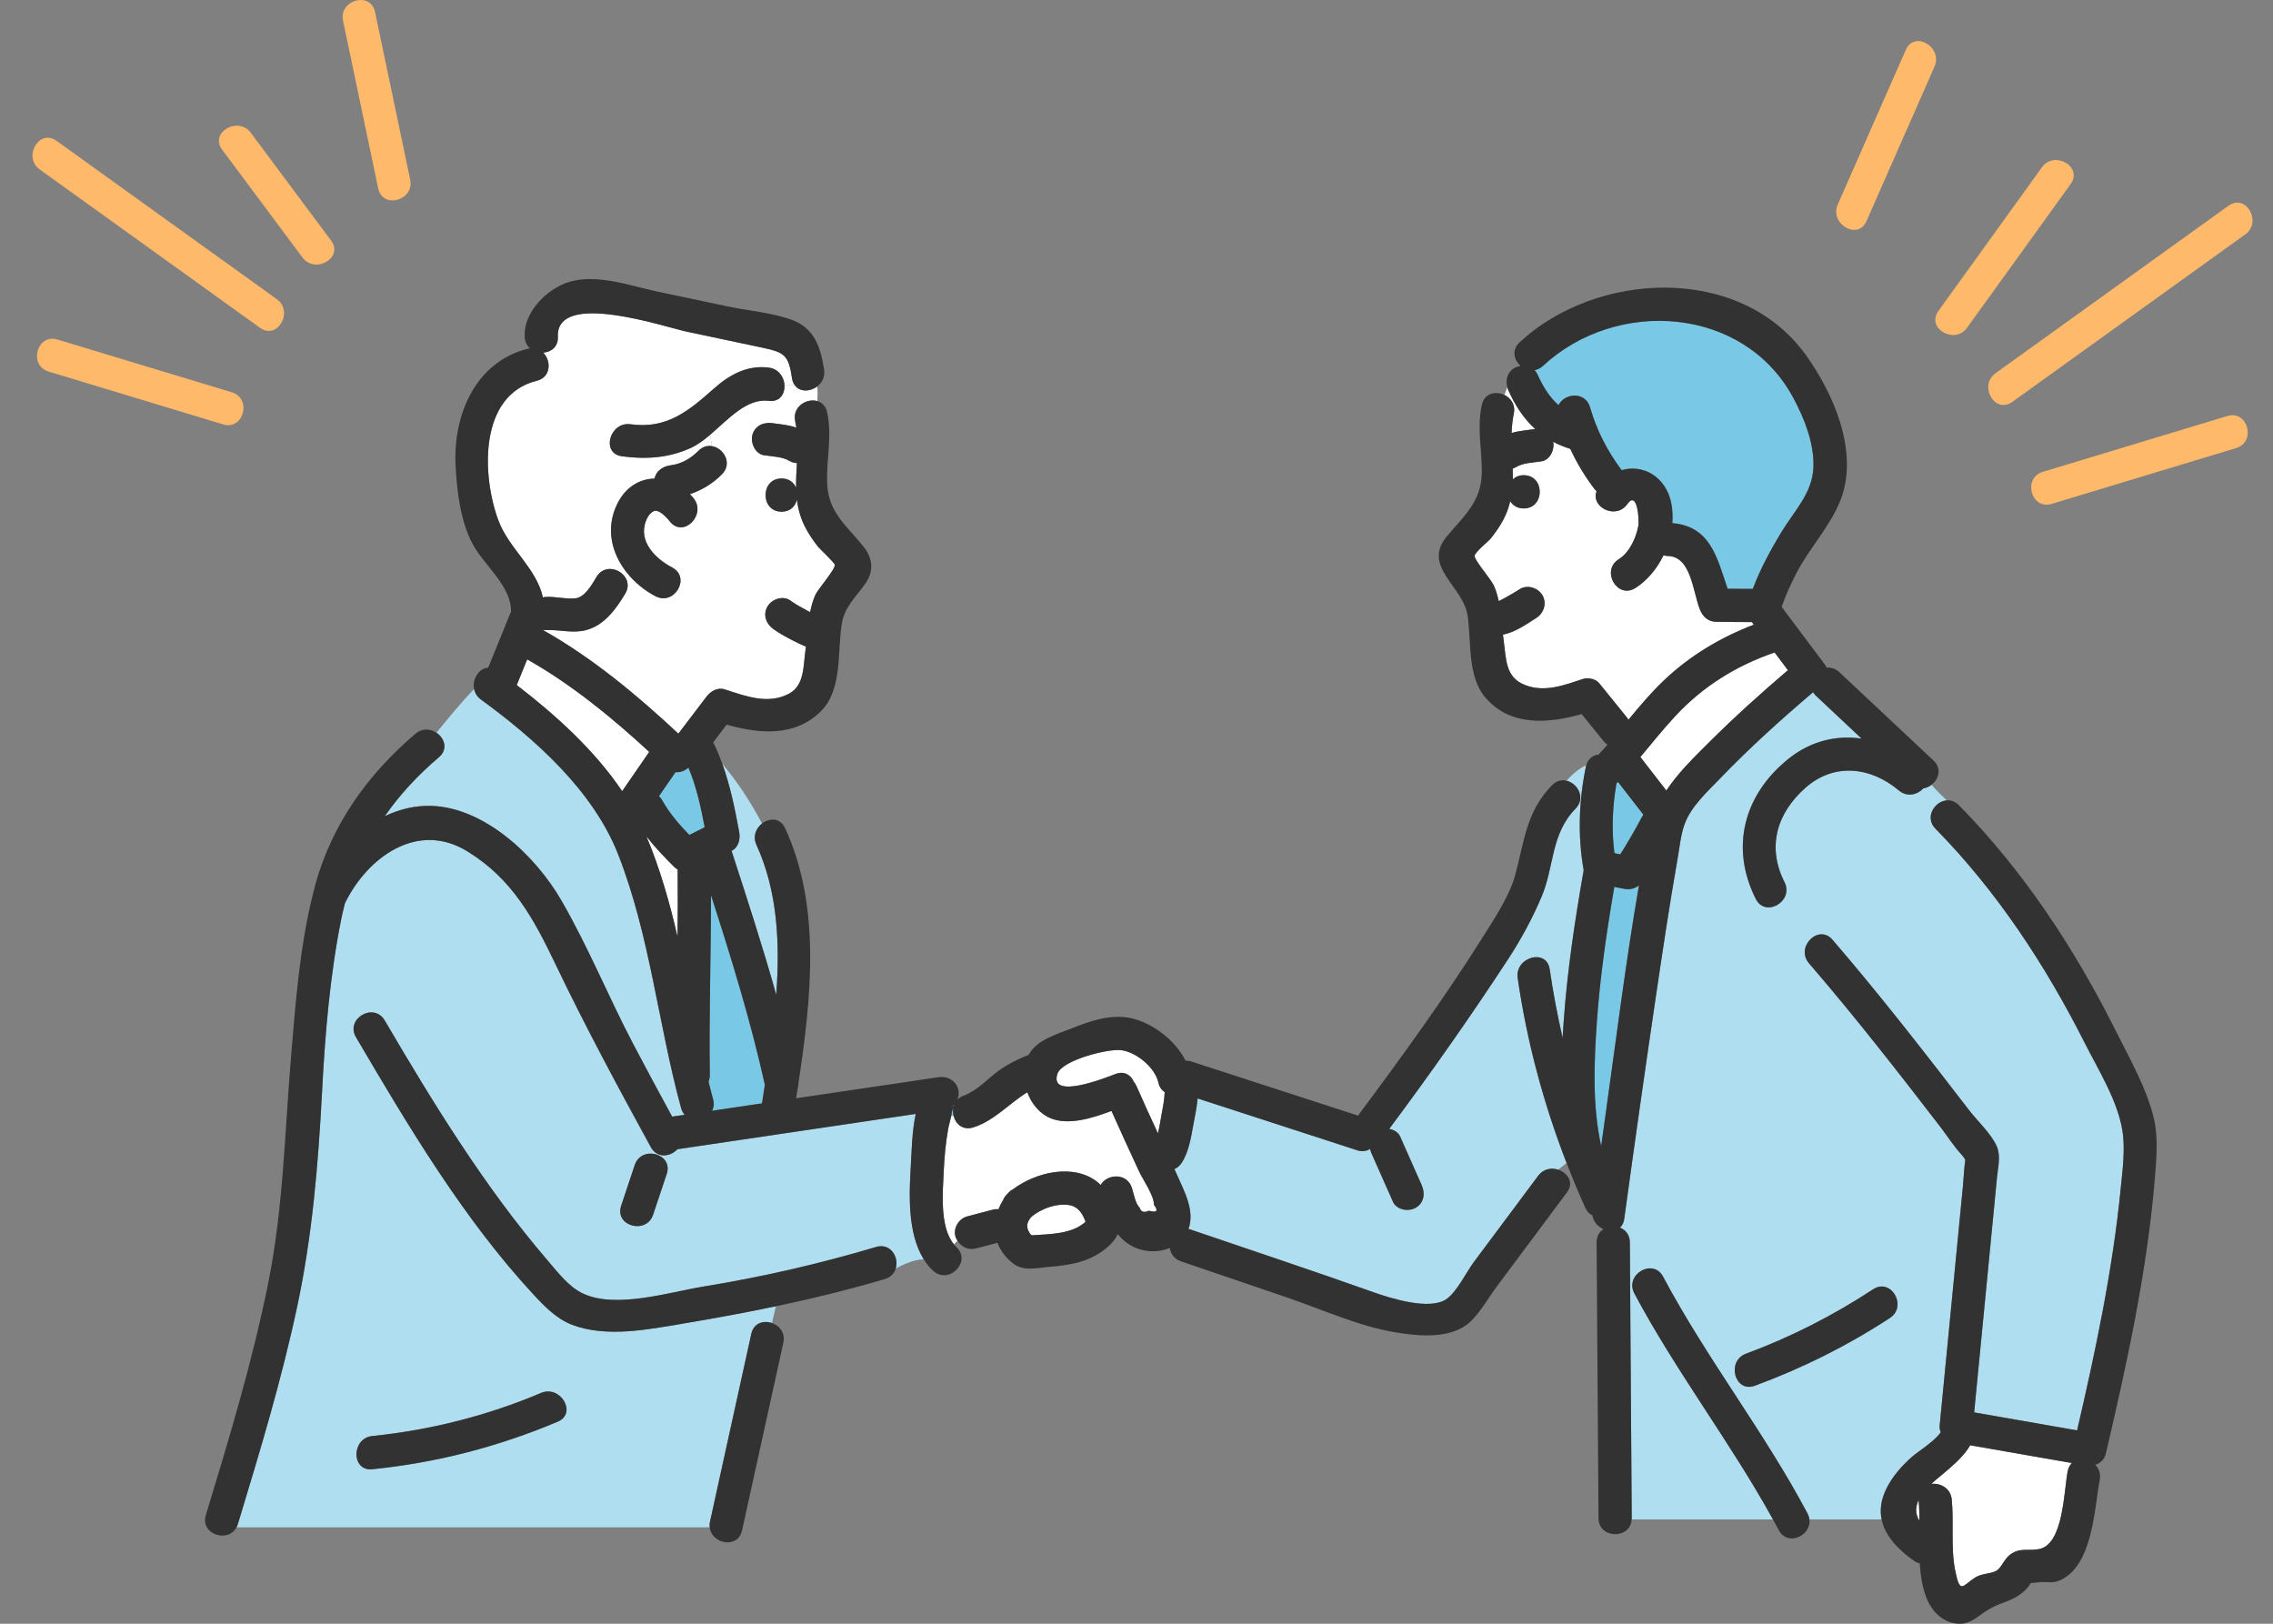 <svg width="140" height="100" viewBox="0 0 140 100" fill="none" xmlns="http://www.w3.org/2000/svg">
<rect x="0" y="0" width="140" height="100" fill="#808080" stroke="none"/>
<g clip-path="url(#clip0_1525_111190)">
<path d="M99.566 48.237C99.317 49.642 99.252 51.127 99.438 52.546C99.558 52.568 99.679 52.593 99.799 52.615C100.27 51.86 100.722 51.094 101.135 50.306C101.16 50.258 101.193 50.218 101.222 50.174C100.7 49.503 100.182 48.831 99.66 48.16C99.627 48.189 99.598 48.215 99.566 48.237Z" fill="#78C8E6"/>
<path d="M27.034 46.635C25.728 47.744 24.615 48.948 23.699 50.266C24.585 49.842 25.545 49.605 26.541 49.631C29.843 49.718 32.992 52.714 34.565 55.436C36.211 58.275 37.473 61.387 39.002 64.299C39.79 65.795 40.589 67.284 41.399 68.769C41.655 68.732 41.914 68.696 42.169 68.656C42.074 68.546 41.994 68.411 41.95 68.24C40.542 63.088 40.038 57.647 38.086 52.648C36.546 48.704 32.978 45.529 29.617 43.078C29.377 42.899 29.249 42.672 29.201 42.432C28.384 43.285 27.632 44.209 26.881 45.124C27.377 45.456 27.614 46.142 27.034 46.635Z" fill="#AEDEF0"/>
<path d="M95.449 59.69C95.654 61.099 95.924 62.511 96.245 63.919C96.267 63.598 96.285 63.281 96.307 62.967C96.526 59.822 97 56.694 97.544 53.589C97.164 51.48 97.248 49.295 97.683 47.2C97.686 47.175 97.697 47.153 97.701 47.131C97.208 47.35 96.825 47.715 96.482 48.08C97.168 48.236 97.69 49.141 97.04 49.805C95.515 51.364 95.738 53.345 94.96 55.198C94.406 56.523 93.665 57.888 92.877 59.088C90.56 62.627 88.097 66.134 85.565 69.524C85.853 69.575 86.119 69.732 86.24 69.998C86.681 70.994 87.123 71.987 87.564 72.983C87.79 73.486 87.718 74.078 87.199 74.38C86.758 74.639 86.025 74.519 85.798 74.015C85.357 73.019 84.915 72.027 84.474 71.031C84.434 70.943 84.408 70.852 84.386 70.757C84.178 70.892 83.908 70.943 83.594 70.841C80.318 69.775 77.041 68.714 73.764 67.648C73.717 68.192 73.6 68.739 73.505 69.246C73.363 70.02 73.221 70.972 72.768 71.633C72.648 71.812 72.495 71.928 72.334 72.001C72.385 72.114 72.436 72.224 72.487 72.337C72.943 73.362 73.611 74.581 73.199 75.687C73.228 75.694 73.257 75.698 73.286 75.709C77.052 76.993 80.836 78.248 84.583 79.58C85.692 79.974 88.031 80.697 89.057 80.029C89.713 79.602 90.316 78.343 90.779 77.723C92.1 75.953 93.421 74.18 94.742 72.41C95.066 71.976 95.559 71.903 95.971 72.034C96.146 71.899 96.322 71.764 96.489 71.622C95.066 67.955 94.034 64.102 93.479 60.234C93.293 58.942 95.263 58.391 95.449 59.69Z" fill="#AEDEF0"/>
<path d="M108.085 85.341C106.845 85.801 106.316 83.82 107.542 83.367C110.307 82.346 112.905 81.018 115.372 79.401C116.478 78.679 117.503 80.448 116.405 81.167C113.792 82.879 111.015 84.261 108.085 85.341ZM116.2 91.654C116.576 90.906 117.142 90.271 117.762 89.72C118.109 89.413 119.178 88.753 119.535 88.202C119.484 88.074 119.455 87.947 119.466 87.826C119.944 82.893 120.426 77.96 120.904 73.027C120.955 72.501 120.973 71.954 121.046 71.428C121.01 71.352 120.94 71.246 120.82 71.111C120.338 70.597 119.94 69.962 119.514 69.403C116.886 65.992 114.234 62.587 111.42 59.325C110.567 58.329 112.008 56.877 112.869 57.877C115.795 61.274 118.547 64.82 121.28 68.371C121.783 69.028 122.67 69.845 122.994 70.618C123.239 71.21 123.06 71.881 123.002 72.498C122.531 77.329 122.064 82.156 121.593 86.983C123.706 87.356 125.822 87.724 127.935 88.093C129.073 83.189 130.128 78.197 130.621 73.191C130.734 72.034 130.912 70.753 130.719 69.593C130.416 67.765 129.234 65.871 128.409 64.24C125.983 59.438 122.994 54.885 119.211 51.039C118.521 50.338 119.156 49.353 119.904 49.291C119.586 48.974 119.254 48.667 118.97 48.331C118.824 48.444 118.649 48.525 118.466 48.55C118.109 48.941 117.474 49.116 116.956 48.682C115.23 47.226 112.986 46.959 111.223 48.499C109.432 50.068 108.815 52.159 109.913 54.33C110.505 55.505 108.738 56.541 108.144 55.363C106.549 52.203 107.403 48.952 110.143 46.744C111.53 45.624 113.117 45.266 114.661 45.489C113.723 44.609 112.785 43.727 111.847 42.847C111.774 42.778 111.72 42.705 111.672 42.632C109.676 44.328 107.724 46.091 105.911 47.977C105.141 48.776 104.163 49.667 103.769 50.729C103.51 51.425 103.444 52.246 103.313 52.969C102.809 55.819 102.389 58.687 101.963 61.547C101.298 66.05 100.66 70.553 100.043 75.059C100.01 75.307 99.912 75.486 99.777 75.606C100.116 75.738 100.383 76.041 100.386 76.511C100.426 82.174 100.467 87.837 100.503 93.5C100.503 93.526 100.499 93.551 100.496 93.577H109.202C106.571 88.804 103.225 84.469 100.664 79.657C100.047 78.493 101.813 77.46 102.433 78.624C105.112 83.659 108.651 88.169 111.329 93.205C111.395 93.332 111.431 93.457 111.446 93.577H115.894C115.773 92.993 115.85 92.355 116.2 91.654Z" fill="#AEDEF0"/>
<path d="M92.913 24.059C92.884 23.99 92.862 23.921 92.844 23.848C92.775 24.008 92.716 24.169 92.662 24.326C93.059 24.519 93.355 24.931 93.238 25.482C93.154 25.884 93.118 26.278 93.103 26.668C93.205 26.635 93.308 26.61 93.41 26.588C93.632 26.544 93.859 26.515 94.085 26.486C94.267 26.46 94.275 26.46 94.399 26.442C94.453 26.431 94.504 26.431 94.559 26.427C93.877 25.803 93.34 25.008 92.913 24.059Z" fill="white"/>
<path d="M41.067 72.297C40.786 73.133 40.509 73.968 40.228 74.804C39.816 76.052 37.838 75.512 38.258 74.26C38.535 73.425 38.816 72.589 39.093 71.754C39.509 70.509 41.483 71.046 41.067 72.297ZM22.933 88.44C26.512 88.075 30.008 87.188 33.325 85.787C34.525 85.28 35.565 87.046 34.357 87.553C30.683 89.104 26.899 90.082 22.933 90.487C21.623 90.618 21.637 88.571 22.933 88.44ZM56.101 71.775C56.152 70.936 56.166 69.707 56.403 68.601C51.51 69.327 46.617 70.05 41.724 70.776C41.301 71.243 40.48 71.363 40.089 70.652C38.068 66.963 36.068 63.248 34.251 59.457C32.887 56.604 31.577 54.141 28.778 52.426C25.706 50.543 22.633 52.798 21.247 55.622C21.167 55.929 21.094 56.235 21.028 56.553C20.324 60.033 20.017 63.719 19.835 67.262C19.598 71.732 19.236 76.107 18.299 80.493C17.335 85.013 15.992 89.439 14.653 93.855C14.632 93.931 14.602 94.001 14.566 94.063H43.713C43.702 93.953 43.702 93.836 43.731 93.712C44.578 89.856 45.428 86.002 46.274 82.149C46.424 81.47 47.037 81.306 47.548 81.485L47.792 80.445C45.891 80.843 43.979 81.193 42.056 81.518C39.907 81.879 37.349 82.394 35.229 81.587C34.281 81.222 33.532 80.452 32.854 79.719C28.548 75.078 25.122 69.32 21.925 63.876C21.258 62.737 23.027 61.708 23.695 62.843C26.676 67.93 29.88 73.151 33.733 77.632C34.335 78.332 35.032 79.256 35.897 79.661C37.944 80.624 41.228 79.577 43.33 79.234C46.924 78.65 50.47 77.836 53.962 76.796C54.856 76.53 55.385 77.439 55.17 78.128C55.706 77.832 56.254 77.595 56.892 77.548C55.885 75.942 55.995 73.509 56.101 71.775Z" fill="#AEDEF0"/>
<path d="M50.383 33.67C50.113 33.324 49.861 32.959 49.649 32.572C49.321 31.97 49.16 31.375 49.087 30.78C48.985 31.178 48.672 31.514 48.139 31.514C46.822 31.514 46.825 29.467 48.139 29.467C48.599 29.467 48.894 29.715 49.033 30.04C49.026 29.536 49.055 29.029 49.084 28.518C48.923 28.511 48.766 28.471 48.628 28.387C48.175 28.12 47.628 28.124 47.059 28.037C46.508 27.953 46.212 27.263 46.344 26.778C46.501 26.201 47.059 25.979 47.602 26.063C47.825 26.099 48.27 26.143 48.599 26.212C48.752 26.241 48.901 26.285 49.047 26.34C49.026 26.205 49.004 26.073 48.978 25.942C48.788 25.044 49.686 24.512 50.339 24.702C50.361 24.402 50.368 24.103 50.332 23.8C49.901 24.129 49.266 24.154 48.956 23.731H48.318C48.343 24.264 48.026 24.774 47.351 24.687C45.99 24.515 44.877 25.807 43.742 26.774C43.764 27.004 43.819 27.241 43.844 27.475C44.563 27.588 45.139 28.529 44.468 29.208C43.895 29.788 43.227 30.186 42.494 30.434C42.571 30.511 42.644 30.591 42.717 30.682C43.534 31.696 42.093 33.152 41.268 32.127C40.98 31.766 40.586 31.408 40.338 31.459C40.137 31.499 39.922 31.729 39.79 32.069C39.287 33.342 40.37 34.411 41.403 34.951C42.571 35.564 41.534 37.33 40.37 36.717C39.688 36.363 39.082 35.86 38.612 35.269C38.557 35.338 38.502 35.4 38.444 35.466C38.677 35.75 38.758 36.148 38.51 36.56C37.937 37.516 37.211 38.527 36.072 38.812C35.269 39.016 34.463 38.771 33.657 38.804C33.569 38.808 33.492 38.804 33.419 38.79C36.459 40.494 39.236 42.803 41.782 45.182C42.355 44.431 42.925 43.679 43.498 42.928C43.767 42.574 44.184 42.307 44.654 42.46C45.917 42.869 47.31 43.409 48.599 42.719C49.547 42.212 49.474 41.034 49.606 40.085C49.617 39.997 49.627 39.906 49.639 39.819C49.347 39.709 49.066 39.563 48.799 39.428C48.401 39.224 48.004 39.005 47.639 38.746C47.186 38.425 46.971 37.859 47.274 37.348C47.533 36.9 48.223 36.659 48.672 36.98C49.004 37.217 49.365 37.418 49.726 37.608C49.788 37.64 49.846 37.669 49.898 37.699C49.971 37.334 50.069 36.976 50.222 36.633C50.383 36.276 51.463 35.053 51.416 34.783C51.39 34.641 50.492 33.805 50.383 33.67Z" fill="white"/>
<path d="M38.02 31.029C38.531 29.989 39.407 29.489 40.316 29.475C40.41 28.997 40.834 28.716 41.319 28.654C41.976 28.573 42.563 28.223 43.019 27.763C43.275 27.504 43.57 27.431 43.844 27.475C43.819 27.242 43.764 27.004 43.742 26.774C43.366 27.096 42.986 27.38 42.593 27.566C41.221 28.209 39.779 28.303 38.298 28.099C36.999 27.92 37.553 25.95 38.842 26.129C41.067 26.435 42.417 25.311 43.961 23.939C44.931 23.078 46.019 22.473 47.351 22.64C47.971 22.721 48.296 23.239 48.318 23.731H48.956C48.876 23.622 48.81 23.487 48.785 23.312C48.569 21.874 48.347 21.706 46.935 21.407C45.384 21.079 43.833 20.75 42.282 20.422C40.965 20.145 34.233 17.853 34.361 20.739C34.39 21.367 33.937 21.688 33.456 21.717C33.959 22.213 33.948 23.232 33.062 23.451C29.475 24.334 29.676 29.296 30.694 32.044C31.34 33.784 33.044 34.988 33.438 36.791C33.507 36.772 33.576 36.761 33.657 36.761C34.244 36.736 34.839 36.907 35.422 36.853C36.006 36.801 36.437 36.039 36.743 35.528C37.17 34.813 38.042 34.966 38.444 35.466C38.502 35.4 38.557 35.338 38.612 35.269C37.666 34.087 37.28 32.536 38.02 31.029Z" fill="white"/>
<path d="M45.059 52.404C46.011 55.334 46.971 58.282 47.81 61.26C48.051 58.059 47.883 54.845 46.592 52.035C46.347 51.502 46.57 51.003 46.935 50.718C46.263 49.445 45.464 48.2 44.486 47.033C44.975 48.394 45.275 49.835 45.53 51.247C45.606 51.678 45.49 52.188 45.059 52.404Z" fill="#AEDEF0"/>
<path d="M58.713 68.247C58.676 68.323 58.633 68.418 58.625 68.502C58.618 68.579 58.603 68.659 58.589 68.736C58.64 68.736 58.687 68.732 58.735 68.728C58.695 68.571 58.684 68.407 58.713 68.247Z" fill="#78C8E6"/>
<path d="M71.075 74.201C71.083 73.625 70.397 72.654 70.152 72.129C69.583 70.895 69.01 69.662 68.459 68.418C67.266 68.867 65.817 69.319 64.715 68.87C64.037 68.593 63.533 67.976 63.274 67.269C62.157 67.954 61.238 69.024 59.95 69.432C59.311 69.633 58.866 69.228 58.735 68.728C58.688 68.732 58.64 68.735 58.589 68.735C58.534 69.002 58.447 69.272 58.399 69.534C58.246 70.392 58.166 71.268 58.126 72.14C58.071 73.388 57.863 75.555 58.753 76.632C58.826 76.558 58.899 76.486 58.972 76.413C58.925 76.34 58.885 76.259 58.855 76.172C58.688 75.65 59.052 75.048 59.571 74.913C60.096 74.774 60.621 74.636 61.143 74.501C61.264 74.468 61.384 74.46 61.497 74.471C61.574 74.278 61.669 74.092 61.785 73.906C61.836 73.774 61.92 73.643 62.052 73.523C62.157 73.391 62.271 73.3 62.395 73.242C63.829 72.165 66.175 71.629 67.634 72.829C67.689 72.877 67.744 72.928 67.795 72.979C68.16 72.3 69.411 72.195 69.718 73.161C69.813 73.464 69.941 74.154 70.196 74.376C70.269 74.639 70.459 74.701 70.765 74.563C71.254 74.701 71.36 74.581 71.075 74.201Z" fill="white"/>
<path d="M39.987 46.306C37.681 44.179 35.193 42.147 32.471 40.607C32.259 41.136 32.044 41.661 31.828 42.191C34.226 44.033 36.623 46.201 38.32 48.726C38.874 47.919 39.432 47.113 39.987 46.306Z" fill="white"/>
<path d="M58.575 68.21C58.669 68.141 58.72 68.108 58.746 68.104C58.753 68.079 58.761 68.053 58.772 68.031C58.713 68.093 58.651 68.155 58.575 68.21Z" fill="#78C8E6"/>
<path d="M46.935 67.951C46.993 67.576 47.051 67.196 47.11 66.813C46.238 62.872 45.037 58.983 43.793 55.129C43.793 58.815 43.665 62.496 43.72 66.182C43.724 66.346 43.694 66.488 43.64 66.612C43.731 66.974 43.822 67.338 43.921 67.696C43.997 67.973 43.961 68.21 43.859 68.407C44.884 68.254 45.909 68.101 46.935 67.951Z" fill="#78C8E6"/>
<path d="M109.304 40.183C106.954 40.989 104.911 42.252 103.2 44.087C102.441 44.905 101.747 45.77 101.036 46.623C101.569 47.309 102.101 47.999 102.634 48.685C103.346 47.616 104.291 46.685 105.232 45.751C106.797 44.193 108.439 42.708 110.121 41.274C109.848 40.909 109.574 40.548 109.304 40.183Z" fill="white"/>
<path d="M65.941 74.234C65.157 74.052 64.07 74.446 63.497 74.971C63.205 75.34 63.194 75.61 63.442 75.975C63.46 76 63.497 76.037 63.537 76.077C64.686 76 66.018 76.011 66.861 75.245C66.697 74.785 66.441 74.351 65.941 74.234Z" fill="white"/>
<path d="M71.531 68.703C71.619 68.24 71.718 67.743 71.736 67.258C71.553 67.141 71.411 66.951 71.349 66.671C71.137 65.744 69.999 64.791 69.047 64.675C68.222 64.576 65.405 65.299 65.131 66.13C64.591 67.783 68.16 66.353 68.7 66.145C69.251 65.933 69.66 66.211 69.835 66.627C69.897 66.696 69.951 66.776 69.995 66.879C70.422 67.856 70.871 68.827 71.32 69.797C71.411 69.429 71.473 69.031 71.531 68.703Z" fill="white"/>
<path d="M100.018 54.739C99.825 54.699 99.628 54.662 99.431 54.622C98.956 57.388 98.548 60.168 98.354 62.967C98.179 65.463 98.073 68.105 98.621 70.582C98.701 69.998 98.781 69.411 98.865 68.827C99.536 64.069 100.128 59.271 100.949 54.527C100.697 54.735 100.368 54.808 100.018 54.739Z" fill="#78C8E6"/>
<path d="M121.061 71.468C121.101 71.57 121.072 71.589 121.061 71.468Z" fill="#78C8E6"/>
<path d="M118.171 92.384C117.959 92.836 117.974 93.26 118.222 93.661C118.222 93.223 118.211 92.793 118.171 92.384Z" fill="white"/>
<path d="M121.349 89.009C121.024 89.578 120.517 90.045 120.003 90.494C119.66 90.797 119.291 91.074 118.955 91.388C119.506 91.322 120.149 91.643 120.214 92.355C120.353 93.774 120.145 95.307 120.422 96.704C120.725 98.24 120.878 97.642 121.666 97.146C122.075 96.89 122.597 96.938 122.962 96.737C123.257 96.569 123.451 96.014 123.797 95.752C124.418 95.285 124.899 95.533 125.593 95.402C127.089 95.11 127.111 91.891 127.355 90.6C127.399 90.384 127.49 90.224 127.61 90.103C125.523 89.739 123.436 89.374 121.349 89.009Z" fill="white"/>
<path d="M40.794 49.298C41.228 50.079 41.83 50.773 42.457 51.422C42.771 51.265 43.089 51.108 43.403 50.948C43.169 49.703 42.888 48.426 42.403 47.273C42.187 47.467 41.899 47.584 41.607 47.554C41.268 48.047 40.925 48.54 40.586 49.036C40.662 49.105 40.735 49.189 40.794 49.298Z" fill="#78C8E6"/>
<path d="M108.02 38.472C107.987 38.432 107.958 38.389 107.925 38.345C107.918 38.334 107.914 38.323 107.907 38.312C107.166 38.312 106.429 38.305 105.692 38.294C105.203 38.286 104.875 37.972 104.703 37.542C104.262 36.429 104.167 34.28 102.736 34.243C102.638 34.24 102.547 34.225 102.459 34.2C102.061 35.024 101.463 35.747 100.729 36.214C99.613 36.922 98.588 35.148 99.697 34.444C100.376 34.017 100.762 33.142 100.912 32.379C100.97 32.061 100.861 30.149 100.23 31.047C99.533 32.032 97.971 31.237 98.336 30.259C98.292 30.215 98.252 30.171 98.212 30.12C97.621 29.347 97.124 28.518 96.719 27.646C96.344 27.526 95.986 27.384 95.665 27.209C95.767 27.69 95.468 28.332 94.942 28.413C94.373 28.504 93.833 28.497 93.392 28.759C93.319 28.803 93.246 28.836 93.173 28.861C93.18 29.08 93.184 29.299 93.18 29.518C93.341 29.369 93.563 29.266 93.848 29.266C95.169 29.266 95.165 31.313 93.848 31.313C93.454 31.313 93.18 31.127 93.019 30.868C92.928 31.259 92.786 31.653 92.574 32.047C92.366 32.434 92.115 32.788 91.845 33.134C91.695 33.328 90.852 33.995 90.823 34.236C90.794 34.473 91.845 35.692 92.005 36.053C92.147 36.367 92.239 36.688 92.312 37.02C92.509 36.925 92.702 36.819 92.892 36.71C93.133 36.575 93.37 36.436 93.6 36.287C94.067 35.988 94.727 36.192 95.001 36.655C95.285 37.144 95.096 37.757 94.632 38.053C94.027 38.443 93.29 38.954 92.571 39.085C92.585 39.217 92.6 39.344 92.618 39.472C92.775 40.596 92.709 41.716 93.935 42.191C95.158 42.661 96.34 42.194 97.504 41.815C97.821 41.713 98.285 41.811 98.5 42.078C99.073 42.785 99.642 43.49 100.215 44.197C100.248 44.241 100.273 44.285 100.299 44.325C100.989 43.493 101.685 42.665 102.47 41.917C104.086 40.377 105.966 39.261 108.02 38.472Z" fill="white"/>
<path d="M41.739 53.549C41.662 53.505 41.589 53.454 41.523 53.388C40.936 52.801 40.337 52.181 39.816 51.509C40.655 53.502 41.242 55.578 41.731 57.687C41.746 56.307 41.753 54.928 41.739 53.549Z" fill="white"/>
<path d="M94.683 23.026C95.041 23.829 95.446 24.468 95.997 24.953C96.336 24.216 97.642 24.077 97.934 25.081C98.343 26.5 99 27.781 99.883 28.956C101.171 28.573 102.601 29.331 102.937 30.981C103.017 31.382 103.035 31.798 103.003 32.218C105.345 32.415 105.75 34.316 106.407 36.257C106.925 36.264 107.443 36.268 107.961 36.264C108.417 35.049 109.049 33.878 109.713 32.783C110.508 31.466 111.643 30.371 111.694 28.759C111.742 27.292 111.139 25.781 110.461 24.515C107.436 18.856 99.573 18.319 95.041 22.53C94.873 22.687 94.694 22.767 94.515 22.796C94.581 22.862 94.639 22.935 94.683 23.026Z" fill="#78C8E6"/>
<path d="M53.962 76.796C50.47 77.836 46.924 78.65 43.33 79.233C41.228 79.576 37.944 80.624 35.897 79.66C35.032 79.255 34.335 78.332 33.733 77.632C29.88 73.151 26.676 67.929 23.695 62.843C23.027 61.708 21.258 62.737 21.925 63.876C25.122 69.32 28.548 75.077 32.854 79.719C33.532 80.452 34.281 81.222 35.229 81.587C37.349 82.393 39.907 81.879 42.056 81.518C46.263 80.81 50.412 79.989 54.506 78.77C54.871 78.661 55.083 78.412 55.17 78.128C55.385 77.438 54.856 76.53 53.962 76.796Z" fill="#323232"/>
<path d="M71.531 68.703C71.473 69.032 71.411 69.429 71.32 69.798C70.871 68.827 70.422 67.857 69.995 66.879C69.951 66.777 69.897 66.696 69.835 66.627C69.66 66.211 69.251 65.934 68.7 66.145C68.16 66.353 64.591 67.784 65.131 66.131C65.405 65.299 68.222 64.576 69.047 64.675C69.999 64.792 71.137 65.744 71.349 66.671C71.411 66.952 71.553 67.142 71.736 67.258C71.718 67.744 71.619 68.24 71.531 68.703ZM63.537 76.078C63.497 76.037 63.46 76.001 63.442 75.975C63.194 75.611 63.205 75.34 63.497 74.972C64.07 74.447 65.157 74.052 65.941 74.235C66.441 74.352 66.697 74.786 66.861 75.246C66.018 76.012 64.686 76.001 63.537 76.078ZM58.746 68.105C58.72 68.109 58.669 68.141 58.575 68.211C58.651 68.156 58.713 68.094 58.772 68.032C58.761 68.054 58.753 68.079 58.746 68.105ZM46.935 67.952C45.909 68.101 44.884 68.254 43.859 68.408C43.961 68.211 43.997 67.974 43.921 67.696C43.822 67.339 43.731 66.974 43.64 66.612C43.694 66.488 43.724 66.346 43.72 66.182C43.665 62.497 43.793 58.815 43.793 55.13C45.037 58.983 46.238 62.872 47.11 66.813C47.051 67.196 46.993 67.576 46.935 67.952ZM42.458 51.422C41.83 50.773 41.228 50.08 40.794 49.299C40.735 49.189 40.662 49.105 40.586 49.036C40.925 48.54 41.268 48.047 41.607 47.555C41.899 47.584 42.188 47.467 42.403 47.274C42.888 48.427 43.169 49.704 43.403 50.948C43.089 51.109 42.771 51.266 42.458 51.422ZM41.731 57.687C41.242 55.578 40.655 53.502 39.816 51.51C40.337 52.181 40.936 52.802 41.523 53.389C41.589 53.455 41.662 53.506 41.739 53.55C41.753 54.929 41.746 56.308 41.731 57.687ZM31.828 42.191C32.044 41.662 32.259 41.136 32.471 40.607C35.193 42.147 37.681 44.179 39.987 46.307C39.433 47.113 38.874 47.919 38.32 48.726C36.623 46.201 34.226 44.033 31.828 42.191ZM94.961 55.199C95.738 53.345 95.515 51.364 97.04 49.806C97.69 49.142 97.168 48.237 96.482 48.08C96.19 48.011 95.869 48.076 95.596 48.357C93.983 50.003 93.888 51.838 93.319 53.914C92.957 55.224 91.983 56.673 91.264 57.815C88.933 61.511 86.306 65.142 83.689 68.641C83.671 68.663 83.664 68.685 83.649 68.707C80.223 67.598 76.797 66.485 73.371 65.372C73.246 65.332 73.133 65.321 73.024 65.324C72.378 64.047 70.973 62.989 69.645 62.701C68.445 62.442 67.153 62.872 66.055 63.314C65.121 63.69 63.862 64.018 63.358 64.967C62.617 65.255 61.902 65.62 61.282 66.113C60.837 66.463 60.45 66.864 59.965 67.163C59.804 67.266 59.636 67.353 59.465 67.437C59.443 67.444 59.421 67.455 59.406 67.459C59.22 67.517 59.078 67.612 58.968 67.725C59.268 67.028 58.713 66.204 57.786 66.343C54.871 66.773 51.956 67.207 49.036 67.638C49.069 67.448 49.098 67.255 49.128 67.061C49.153 66.97 49.171 66.871 49.171 66.766C49.959 61.533 50.598 55.878 48.358 51.003C48.055 50.346 47.383 50.368 46.935 50.718C46.57 51.003 46.347 51.503 46.592 52.035C47.883 54.845 48.051 58.06 47.81 61.26C46.971 58.282 46.011 55.334 45.059 52.404C45.49 52.189 45.606 51.678 45.53 51.247C45.274 49.835 44.975 48.394 44.486 47.033C44.348 46.65 44.198 46.274 44.023 45.905C43.994 45.84 43.957 45.781 43.921 45.73C44.198 45.362 44.479 44.997 44.756 44.628C46.763 45.197 48.996 45.406 50.602 43.76C51.857 42.468 51.591 40.217 51.828 38.535C51.992 37.371 52.656 36.856 53.302 35.937C53.827 35.189 53.765 34.404 53.211 33.696C52.222 32.438 51.043 31.609 50.952 29.847C50.872 28.322 51.273 26.931 50.948 25.399C50.868 25.005 50.627 24.786 50.339 24.702C49.686 24.512 48.788 25.045 48.978 25.943C49.004 26.074 49.025 26.205 49.047 26.34C48.901 26.286 48.752 26.242 48.599 26.213C48.27 26.143 47.825 26.099 47.602 26.063C47.059 25.979 46.5 26.202 46.343 26.778C46.212 27.263 46.508 27.953 47.059 28.037C47.628 28.125 48.175 28.121 48.628 28.387C48.766 28.471 48.923 28.511 49.084 28.519C49.055 29.029 49.025 29.537 49.033 30.04C48.894 29.715 48.599 29.467 48.139 29.467C46.825 29.467 46.822 31.514 48.139 31.514C48.672 31.514 48.985 31.179 49.087 30.781C49.16 31.376 49.321 31.97 49.649 32.572C49.861 32.959 50.113 33.324 50.383 33.671C50.492 33.806 51.39 34.641 51.415 34.784C51.463 35.054 50.383 36.276 50.222 36.634C50.069 36.977 49.971 37.334 49.898 37.699C49.846 37.67 49.788 37.641 49.726 37.608C49.365 37.418 49.004 37.217 48.672 36.98C48.223 36.659 47.533 36.9 47.274 37.349C46.971 37.86 47.186 38.425 47.639 38.746C48.004 39.005 48.401 39.224 48.799 39.429C49.066 39.564 49.346 39.71 49.639 39.819C49.627 39.907 49.617 39.998 49.606 40.085C49.474 41.034 49.547 42.213 48.599 42.72C47.31 43.41 45.917 42.87 44.654 42.461C44.183 42.308 43.767 42.574 43.497 42.928C42.925 43.679 42.355 44.431 41.782 45.183C39.236 42.804 36.459 40.494 33.419 38.79C33.492 38.805 33.569 38.808 33.657 38.805C34.463 38.772 35.269 39.016 36.072 38.812C37.211 38.527 37.937 37.517 38.51 36.561C38.758 36.148 38.677 35.751 38.444 35.466C38.042 34.966 37.17 34.813 36.743 35.528C36.437 36.039 36.006 36.801 35.422 36.853C34.839 36.907 34.244 36.736 33.657 36.761C33.576 36.761 33.507 36.772 33.438 36.791C33.044 34.988 31.34 33.784 30.694 32.043C29.676 29.296 29.475 24.333 33.062 23.45C33.948 23.232 33.959 22.213 33.456 21.717C33.938 21.688 34.39 21.367 34.361 20.739C34.233 17.853 40.965 20.145 42.282 20.422C43.833 20.75 45.384 21.079 46.935 21.407C48.347 21.706 48.569 21.874 48.785 23.312C48.81 23.487 48.876 23.622 48.956 23.731C49.266 24.155 49.901 24.129 50.332 23.801C50.627 23.578 50.824 23.221 50.759 22.768C50.554 21.414 50.175 20.232 48.81 19.714C47.595 19.254 46.088 19.141 44.818 18.871C43.377 18.568 41.939 18.262 40.498 17.959C38.703 17.576 36.4 16.704 34.612 17.532C33.416 18.083 32.252 19.356 32.314 20.739C32.328 21.053 32.46 21.294 32.649 21.458C32.606 21.462 32.566 21.465 32.518 21.476C29.293 22.272 27.91 25.545 28.059 28.625C28.14 30.23 28.348 32.08 29.117 33.514C29.814 34.816 31.515 36.105 31.474 37.681C31.464 37.699 31.453 37.714 31.445 37.736C30.986 38.863 30.529 39.991 30.07 41.118C29.5 41.151 29.077 41.822 29.201 42.432C29.249 42.672 29.377 42.899 29.617 43.078C32.978 45.529 36.546 48.704 38.086 52.648C40.038 57.647 40.542 63.088 41.95 68.24C41.994 68.411 42.074 68.546 42.169 68.656C41.914 68.696 41.655 68.732 41.399 68.769C40.589 67.284 39.79 65.795 39.002 64.299C37.473 61.387 36.211 58.275 34.565 55.436C32.992 52.714 29.843 49.718 26.541 49.631C25.545 49.605 24.585 49.842 23.699 50.266C24.615 48.949 25.728 47.744 27.034 46.635C27.614 46.142 27.377 45.456 26.881 45.124C26.516 44.88 26.012 44.829 25.589 45.187C22.659 47.679 20.459 50.744 19.422 54.473C19.368 54.67 19.324 54.867 19.273 55.064C19.255 55.122 19.24 55.177 19.233 55.232C18.474 58.315 18.218 61.614 17.952 64.752C17.54 69.543 17.474 74.268 16.522 79.007C15.551 83.853 14.113 88.586 12.679 93.311C12.318 94.501 14.044 95.048 14.566 94.063C14.602 94.001 14.632 93.931 14.653 93.855C15.992 89.439 17.335 85.013 18.299 80.493C19.236 76.107 19.598 71.732 19.835 67.262C20.017 63.719 20.324 60.034 21.028 56.553C21.094 56.235 21.166 55.929 21.247 55.622C22.633 52.798 25.706 50.543 28.778 52.426C31.577 54.141 32.887 56.604 34.251 59.457C36.068 63.248 38.068 66.963 40.089 70.652C40.48 71.363 41.301 71.243 41.724 70.776C46.617 70.05 51.51 69.327 56.403 68.601C56.166 69.707 56.152 70.936 56.1 71.776C55.995 73.509 55.885 75.942 56.892 77.548C57.053 77.807 57.239 78.044 57.462 78.252C58.421 79.153 59.87 77.709 58.91 76.804C58.852 76.753 58.801 76.694 58.753 76.632C57.863 75.556 58.071 73.388 58.126 72.141C58.166 71.268 58.246 70.393 58.399 69.535C58.447 69.272 58.534 69.002 58.589 68.736C58.604 68.659 58.618 68.579 58.626 68.502C58.633 68.419 58.677 68.324 58.713 68.247C58.684 68.408 58.695 68.572 58.735 68.729C58.866 69.229 59.312 69.634 59.95 69.433C61.238 69.024 62.158 67.955 63.274 67.269C63.533 67.977 64.037 68.594 64.715 68.871C65.817 69.32 67.266 68.867 68.459 68.419C69.01 69.663 69.583 70.896 70.152 72.129C70.397 72.655 71.083 73.626 71.075 74.202C71.36 74.582 71.254 74.702 70.765 74.563C70.459 74.702 70.269 74.64 70.196 74.377C69.941 74.155 69.813 73.465 69.718 73.162C69.412 72.195 68.16 72.301 67.795 72.98C67.744 72.929 67.689 72.877 67.635 72.83C66.175 71.63 63.829 72.166 62.395 73.242C62.271 73.301 62.158 73.392 62.052 73.523C61.92 73.644 61.837 73.775 61.785 73.906C61.669 74.093 61.574 74.279 61.497 74.472C61.384 74.461 61.264 74.468 61.143 74.501C60.621 74.636 60.096 74.775 59.571 74.914C59.053 75.049 58.688 75.651 58.855 76.172C58.885 76.26 58.925 76.34 58.972 76.413C59.206 76.796 59.651 77.008 60.114 76.888C60.556 76.771 60.997 76.654 61.435 76.541C61.61 77.001 61.92 77.431 62.384 77.803C63.037 78.325 63.898 78.077 64.683 78.015C65.642 77.935 66.62 77.803 67.47 77.325C68.01 77.019 68.587 76.57 68.846 76.008C69.138 76.366 69.495 76.661 69.951 76.851C70.597 77.125 71.393 77.136 72.053 76.858C72.104 77.209 72.316 77.537 72.743 77.683C74.903 78.416 77.063 79.153 79.223 79.891C81.383 80.628 83.668 81.671 85.926 82.051C87.397 82.295 89.407 82.499 90.586 81.376C91.199 80.788 91.677 79.92 92.18 79.245C93.622 77.311 95.067 75.377 96.508 73.443C96.971 72.826 96.552 72.224 95.971 72.035C95.559 71.903 95.067 71.976 94.742 72.41C93.421 74.18 92.1 75.954 90.779 77.723C90.316 78.344 89.714 79.602 89.057 80.029C88.031 80.697 85.693 79.975 84.583 79.58C80.836 78.249 77.052 76.993 73.287 75.709C73.257 75.698 73.228 75.694 73.199 75.687C73.611 74.582 72.944 73.363 72.487 72.338C72.436 72.224 72.385 72.115 72.334 72.002C72.495 71.929 72.648 71.812 72.769 71.633C73.221 70.973 73.363 70.02 73.505 69.247C73.6 68.74 73.717 68.192 73.765 67.649C77.041 68.714 80.318 69.776 83.594 70.841C83.908 70.944 84.178 70.892 84.386 70.757C84.408 70.852 84.434 70.944 84.474 71.031C84.915 72.027 85.357 73.02 85.798 74.016C86.025 74.519 86.758 74.64 87.2 74.381C87.718 74.078 87.791 73.487 87.564 72.983C87.123 71.987 86.681 70.995 86.24 69.999C86.12 69.732 85.853 69.575 85.565 69.524C88.097 66.135 90.56 62.628 92.877 59.089C93.665 57.888 94.406 56.523 94.961 55.199Z" fill="#323232"/>
<path d="M40.228 74.804C40.509 73.968 40.786 73.133 41.067 72.297C41.483 71.046 39.509 70.509 39.093 71.754C38.816 72.589 38.535 73.425 38.258 74.26C37.838 75.512 39.816 76.052 40.228 74.804Z" fill="#323232"/>
<path d="M46.274 82.149C45.428 86.002 44.578 89.855 43.731 93.712C43.702 93.836 43.702 93.953 43.713 94.062C43.822 95.081 45.45 95.416 45.705 94.256C46.551 90.399 47.398 86.546 48.248 82.693C48.529 81.408 46.555 80.861 46.274 82.149Z" fill="#323232"/>
<path d="M16.018 20.191C17.087 20.961 18.109 19.188 17.051 18.425C12.526 15.174 8.002 11.923 3.481 8.672C2.408 7.902 1.386 9.675 2.448 10.438C6.969 13.689 11.493 16.94 16.018 20.191Z" fill="#FEB96B"/>
<path d="M14.281 24.162C10.702 23.078 7.118 21.994 3.539 20.91C2.276 20.527 1.736 22.501 2.995 22.884C6.575 23.968 10.154 25.052 13.738 26.136C15 26.519 15.54 24.545 14.281 24.162Z" fill="#FEB96B"/>
<path d="M18.627 15.854C19.404 16.901 21.181 15.879 20.396 14.821C18.747 12.606 17.098 10.391 15.449 8.18C14.668 7.133 12.895 8.154 13.679 9.213C15.328 11.428 16.978 13.639 18.627 15.854Z" fill="#FEB96B"/>
<path d="M23.294 11.606C23.564 12.894 25.534 12.35 25.264 11.062C24.545 7.621 23.823 4.181 23.1 0.736C22.83 -0.552 20.86 -0.008 21.13 1.28C21.849 4.724 22.571 8.165 23.294 11.606Z" fill="#FEB96B"/>
<path d="M137.262 12.668C132.478 16.108 127.691 19.546 122.907 22.987C121.849 23.745 122.867 25.523 123.94 24.753C128.723 21.312 133.511 17.875 138.294 14.434C139.352 13.671 138.334 11.898 137.262 12.668Z" fill="#FEB96B"/>
<path d="M137.185 25.621C133.397 26.767 129.61 27.913 125.823 29.059C124.564 29.442 125.1 31.416 126.366 31.033C130.154 29.887 133.941 28.741 137.729 27.595C138.988 27.212 138.451 25.238 137.185 25.621Z" fill="#FEB96B"/>
<path d="M121.156 20.185C123.283 17.236 125.41 14.288 127.537 11.336C128.307 10.267 126.534 9.245 125.768 10.304C123.644 13.255 121.517 16.204 119.39 19.152C118.62 20.221 120.393 21.247 121.156 20.185Z" fill="#FEB96B"/>
<path d="M114.96 13.624C116.358 10.449 117.755 7.275 119.153 4.097C119.678 2.904 117.916 1.86 117.387 3.064C115.989 6.242 114.592 9.417 113.194 12.591C112.669 13.784 114.431 14.828 114.96 13.624Z" fill="#FEB96B"/>
<path d="M127.355 90.6C127.111 91.892 127.089 95.11 125.593 95.402C124.899 95.533 124.418 95.285 123.797 95.752C123.451 96.015 123.257 96.569 122.962 96.737C122.597 96.938 122.075 96.891 121.667 97.146C120.878 97.642 120.725 98.241 120.422 96.704C120.145 95.307 120.353 93.774 120.214 92.355C120.149 91.644 119.506 91.322 118.955 91.388C119.291 91.074 119.66 90.797 120.003 90.494C120.517 90.045 121.024 89.578 121.349 89.009C123.436 89.374 125.523 89.739 127.611 90.104C127.49 90.224 127.399 90.385 127.355 90.6ZM121.061 71.469C121.101 71.571 121.072 71.59 121.061 71.469ZM118.171 92.384C118.211 92.793 118.222 93.224 118.222 93.661C117.974 93.26 117.959 92.837 118.171 92.384ZM132.664 68.886C132.223 67.017 131.139 65.135 130.289 63.431C127.767 58.395 124.618 53.615 120.659 49.594C120.426 49.357 120.16 49.273 119.904 49.291C119.156 49.353 118.521 50.339 119.211 51.039C122.995 54.885 125.983 59.439 128.41 64.241C129.234 65.872 130.416 67.766 130.719 69.594C130.913 70.754 130.734 72.035 130.621 73.191C130.128 78.198 129.074 83.189 127.935 88.093C125.823 87.725 123.706 87.356 121.594 86.984C122.064 82.156 122.531 77.329 123.002 72.498C123.06 71.881 123.239 71.21 122.995 70.619C122.67 69.845 121.783 69.028 121.28 68.371C118.547 64.821 115.796 61.274 112.869 57.877C112.008 56.877 110.567 58.33 111.421 59.326C114.234 62.588 116.887 65.992 119.514 69.404C119.941 69.962 120.338 70.597 120.82 71.112C120.94 71.246 121.01 71.352 121.046 71.429C120.973 71.954 120.955 72.502 120.904 73.027C120.426 77.96 119.944 82.894 119.466 87.827C119.455 87.947 119.485 88.075 119.536 88.203C119.178 88.754 118.109 89.414 117.762 89.721C117.142 90.272 116.576 90.906 116.201 91.654C115.85 92.355 115.774 92.994 115.894 93.577C116.102 94.585 116.898 95.427 117.883 96.121C118.003 96.208 118.124 96.256 118.244 96.281C118.291 97.073 118.412 97.839 118.7 98.518C119.003 99.226 119.59 99.828 120.375 99.97C121.313 100.138 121.75 99.565 122.469 99.131C123.352 98.598 123.987 98.656 124.743 97.923C125.319 97.365 124.721 97.558 125.593 97.445C126.071 97.387 126.392 97.54 126.87 97.328C128.906 96.434 128.986 92.939 129.329 91.144C129.402 90.757 129.274 90.436 129.052 90.213C129.358 90.115 129.617 89.892 129.701 89.538C131.004 83.974 132.252 78.278 132.723 72.578C132.821 71.378 132.941 70.072 132.664 68.886Z" fill="#323232"/>
<path d="M48.318 23.731C48.296 23.239 47.971 22.721 47.351 22.64C46.019 22.473 44.931 23.078 43.961 23.939C42.417 25.311 41.067 26.435 38.842 26.129C37.553 25.95 36.999 27.92 38.298 28.099C39.779 28.303 41.221 28.208 42.593 27.566C42.987 27.38 43.366 27.096 43.742 26.774C44.877 25.808 45.99 24.516 47.351 24.687C48.026 24.775 48.343 24.264 48.318 23.731Z" fill="#323232"/>
<path d="M43.844 27.475C43.57 27.431 43.275 27.504 43.019 27.763C42.563 28.223 41.976 28.573 41.319 28.653C40.834 28.715 40.41 28.996 40.316 29.474C39.407 29.489 38.531 29.989 38.02 31.029C37.28 32.536 37.666 34.087 38.612 35.269C39.082 35.86 39.688 36.363 40.37 36.717C41.534 37.33 42.571 35.564 41.403 34.951C40.37 34.411 39.287 33.342 39.79 32.069C39.922 31.729 40.137 31.499 40.337 31.459C40.586 31.408 40.98 31.766 41.268 32.127C42.093 33.152 43.534 31.697 42.717 30.682C42.644 30.591 42.571 30.511 42.494 30.434C43.227 30.186 43.895 29.788 44.468 29.208C45.139 28.529 44.563 27.588 43.844 27.475Z" fill="#323232"/>
<path d="M105.232 45.751C104.291 46.685 103.345 47.616 102.634 48.685C102.101 47.999 101.568 47.309 101.036 46.623C101.747 45.77 102.441 44.905 103.199 44.087C104.911 42.252 106.954 40.99 109.304 40.183C109.574 40.548 109.848 40.909 110.121 41.274C108.439 42.708 106.797 44.193 105.232 45.751ZM101.134 50.305C100.722 51.093 100.269 51.859 99.799 52.615C99.678 52.593 99.558 52.567 99.438 52.545C99.251 51.126 99.317 49.641 99.565 48.236C99.598 48.214 99.627 48.189 99.66 48.16C100.182 48.831 100.7 49.502 101.222 50.174C101.193 50.218 101.16 50.258 101.134 50.305ZM98.865 68.827C98.781 69.41 98.701 69.998 98.62 70.582C98.073 68.104 98.179 65.462 98.354 62.967C98.547 60.168 98.956 57.388 99.43 54.622C99.627 54.662 99.824 54.698 100.018 54.738C100.368 54.808 100.696 54.735 100.948 54.527C100.127 59.27 99.536 64.069 98.865 68.827ZM98.5 42.077C98.284 41.811 97.821 41.712 97.504 41.814C96.34 42.194 95.157 42.661 93.935 42.19C92.709 41.716 92.775 40.596 92.618 39.472C92.6 39.344 92.585 39.216 92.57 39.085C93.289 38.954 94.026 38.443 94.632 38.052C95.095 37.757 95.285 37.144 95.001 36.655C94.727 36.191 94.067 35.987 93.599 36.286C93.37 36.436 93.132 36.575 92.891 36.709C92.702 36.819 92.508 36.925 92.311 37.02C92.238 36.688 92.147 36.367 92.005 36.053C91.844 35.691 90.793 34.473 90.823 34.236C90.852 33.995 91.695 33.327 91.844 33.134C92.114 32.787 92.366 32.433 92.574 32.046C92.786 31.652 92.928 31.258 93.019 30.868C93.18 31.127 93.453 31.313 93.847 31.313C95.165 31.313 95.168 29.266 93.847 29.266C93.563 29.266 93.34 29.368 93.18 29.518C93.183 29.299 93.18 29.08 93.172 28.861C93.246 28.835 93.318 28.802 93.391 28.759C93.833 28.496 94.373 28.503 94.942 28.412C95.468 28.332 95.767 27.69 95.665 27.208C95.986 27.383 96.343 27.525 96.719 27.646C97.124 28.518 97.62 29.346 98.212 30.12C98.252 30.171 98.292 30.215 98.336 30.258C97.971 31.236 99.532 32.032 100.229 31.047C100.861 30.149 100.97 32.061 100.912 32.378C100.762 33.141 100.375 34.017 99.697 34.444C98.587 35.148 99.613 36.921 100.729 36.213C101.463 35.746 102.061 35.024 102.459 34.199C102.546 34.225 102.638 34.239 102.736 34.243C104.166 34.279 104.261 36.429 104.703 37.541C104.874 37.972 105.203 38.286 105.692 38.293C106.429 38.304 107.166 38.311 107.907 38.311C107.914 38.322 107.917 38.333 107.925 38.344C107.958 38.388 107.987 38.432 108.02 38.472C105.965 39.26 104.086 40.377 102.47 41.916C101.685 42.664 100.988 43.493 100.299 44.325C100.273 44.285 100.248 44.241 100.215 44.197C99.642 43.489 99.073 42.785 98.5 42.077ZM94.515 22.797C94.694 22.767 94.873 22.687 95.041 22.53C99.573 18.319 107.436 18.856 110.461 24.515C111.139 25.781 111.741 27.292 111.694 28.759C111.643 30.372 110.508 31.466 109.713 32.783C109.049 33.878 108.417 35.049 107.961 36.264C107.443 36.268 106.925 36.264 106.407 36.257C105.75 34.316 105.345 32.415 103.002 32.218C103.035 31.798 103.017 31.382 102.937 30.981C102.601 29.332 101.171 28.573 99.883 28.956C99 27.781 98.343 26.5 97.934 25.081C97.642 24.077 96.336 24.216 95.997 24.953C95.446 24.468 95.041 23.829 94.683 23.026C94.639 22.935 94.581 22.862 94.515 22.797ZM119.087 46.835C117.156 45.025 115.226 43.212 113.296 41.402C113.051 41.172 112.774 41.095 112.515 41.121C112.464 41.008 112.395 40.902 112.307 40.811C112.3 40.8 112.296 40.785 112.285 40.774C111.439 39.643 110.588 38.508 109.738 37.377C109.975 36.666 110.296 35.983 110.636 35.319C111.428 33.772 112.734 32.408 113.362 30.802C114.511 27.843 112.949 24.249 111.212 21.844C107.151 16.229 98.31 16.699 93.592 21.085C93.282 21.377 93.224 21.72 93.318 22.027C93.377 22.22 93.497 22.399 93.658 22.538C93.523 22.556 93.391 22.596 93.282 22.658C93.114 22.753 92.997 22.884 92.917 23.026C92.749 23.333 92.764 23.716 92.913 24.059C93.34 25.008 93.877 25.803 94.559 26.427C94.504 26.431 94.453 26.431 94.398 26.442C94.274 26.46 94.267 26.46 94.085 26.485C93.859 26.515 93.632 26.544 93.41 26.588C93.308 26.61 93.205 26.635 93.103 26.668C93.118 26.277 93.154 25.883 93.238 25.482C93.439 24.541 92.435 23.997 91.775 24.282C91.534 24.384 91.341 24.592 91.268 24.938C90.965 26.361 91.272 27.631 91.268 29.058C91.264 30.879 90.177 31.765 89.111 33.039C87.561 34.896 90.144 36.115 90.399 37.939C90.622 39.541 90.385 41.65 91.465 42.934C93.005 44.759 95.355 44.562 97.42 43.978C97.868 44.533 98.317 45.087 98.766 45.645C98.843 45.74 98.927 45.806 99.011 45.861C98.828 46.069 98.646 46.273 98.456 46.474C98.12 46.507 97.817 46.711 97.701 47.131C97.697 47.153 97.686 47.174 97.682 47.2C97.248 49.294 97.164 51.48 97.544 53.589C97 56.694 96.526 59.821 96.307 62.967C96.285 63.28 96.267 63.598 96.245 63.919C95.924 62.51 95.654 61.098 95.449 59.69C95.263 58.391 93.293 58.942 93.479 60.234C94.034 64.101 95.066 67.954 96.489 71.622C96.85 72.556 97.234 73.483 97.646 74.391C97.752 74.624 97.905 74.77 98.076 74.847C98.142 75.249 98.423 75.551 98.759 75.697C98.514 75.858 98.339 76.128 98.339 76.511C98.379 82.174 98.419 87.837 98.456 93.5C98.467 94.788 100.426 94.814 100.496 93.577C100.499 93.551 100.503 93.525 100.503 93.5C100.467 87.837 100.426 82.174 100.386 76.511C100.383 76.04 100.116 75.737 99.777 75.606C99.912 75.486 100.01 75.307 100.043 75.059C100.66 70.552 101.298 66.05 101.963 61.547C102.389 58.687 102.809 55.819 103.313 52.969C103.444 52.246 103.51 51.425 103.769 50.728C104.163 49.666 105.141 48.776 105.911 47.977C107.724 46.091 109.676 44.328 111.672 42.632C111.72 42.705 111.774 42.778 111.847 42.847C112.785 43.726 113.723 44.609 114.661 45.489C113.117 45.266 111.53 45.624 110.143 46.744C107.403 48.951 106.549 52.203 108.144 55.362C108.738 56.541 110.504 55.505 109.913 54.33C108.815 52.159 109.432 50.068 111.223 48.499C112.986 46.959 115.23 47.225 116.956 48.681C117.474 49.116 118.109 48.94 118.466 48.55C118.649 48.525 118.824 48.444 118.97 48.331C119.415 47.988 119.616 47.331 119.087 46.835Z" fill="#323232"/>
<path d="M108.086 85.342C111.016 84.262 113.792 82.879 116.405 81.168C117.503 80.449 116.478 78.679 115.372 79.401C112.906 81.018 110.308 82.346 107.542 83.368C106.316 83.82 106.845 85.802 108.086 85.342Z" fill="#323232"/>
<path d="M33.324 85.786C30.008 87.188 26.512 88.074 22.932 88.439C21.637 88.57 21.622 90.617 22.932 90.486C26.899 90.081 30.683 89.103 34.357 87.552C35.565 87.045 34.525 85.279 33.324 85.786Z" fill="#323232"/>
<path d="M109.202 93.577C109.322 93.796 109.443 94.015 109.563 94.238C110.114 95.274 111.574 94.566 111.446 93.577H109.202Z" fill="#323232"/>
<path d="M111.329 93.205C108.651 88.169 105.112 83.659 102.434 78.624C101.813 77.46 100.047 78.493 100.664 79.657C103.225 84.469 106.571 88.804 109.202 93.577H111.446C111.432 93.457 111.395 93.332 111.329 93.205Z" fill="#323232"/>
</g>
<defs>
<clipPath id="clip0_1525_111190">
<rect width="140" height="100" fill="white"/>
</clipPath>
</defs>
</svg>
